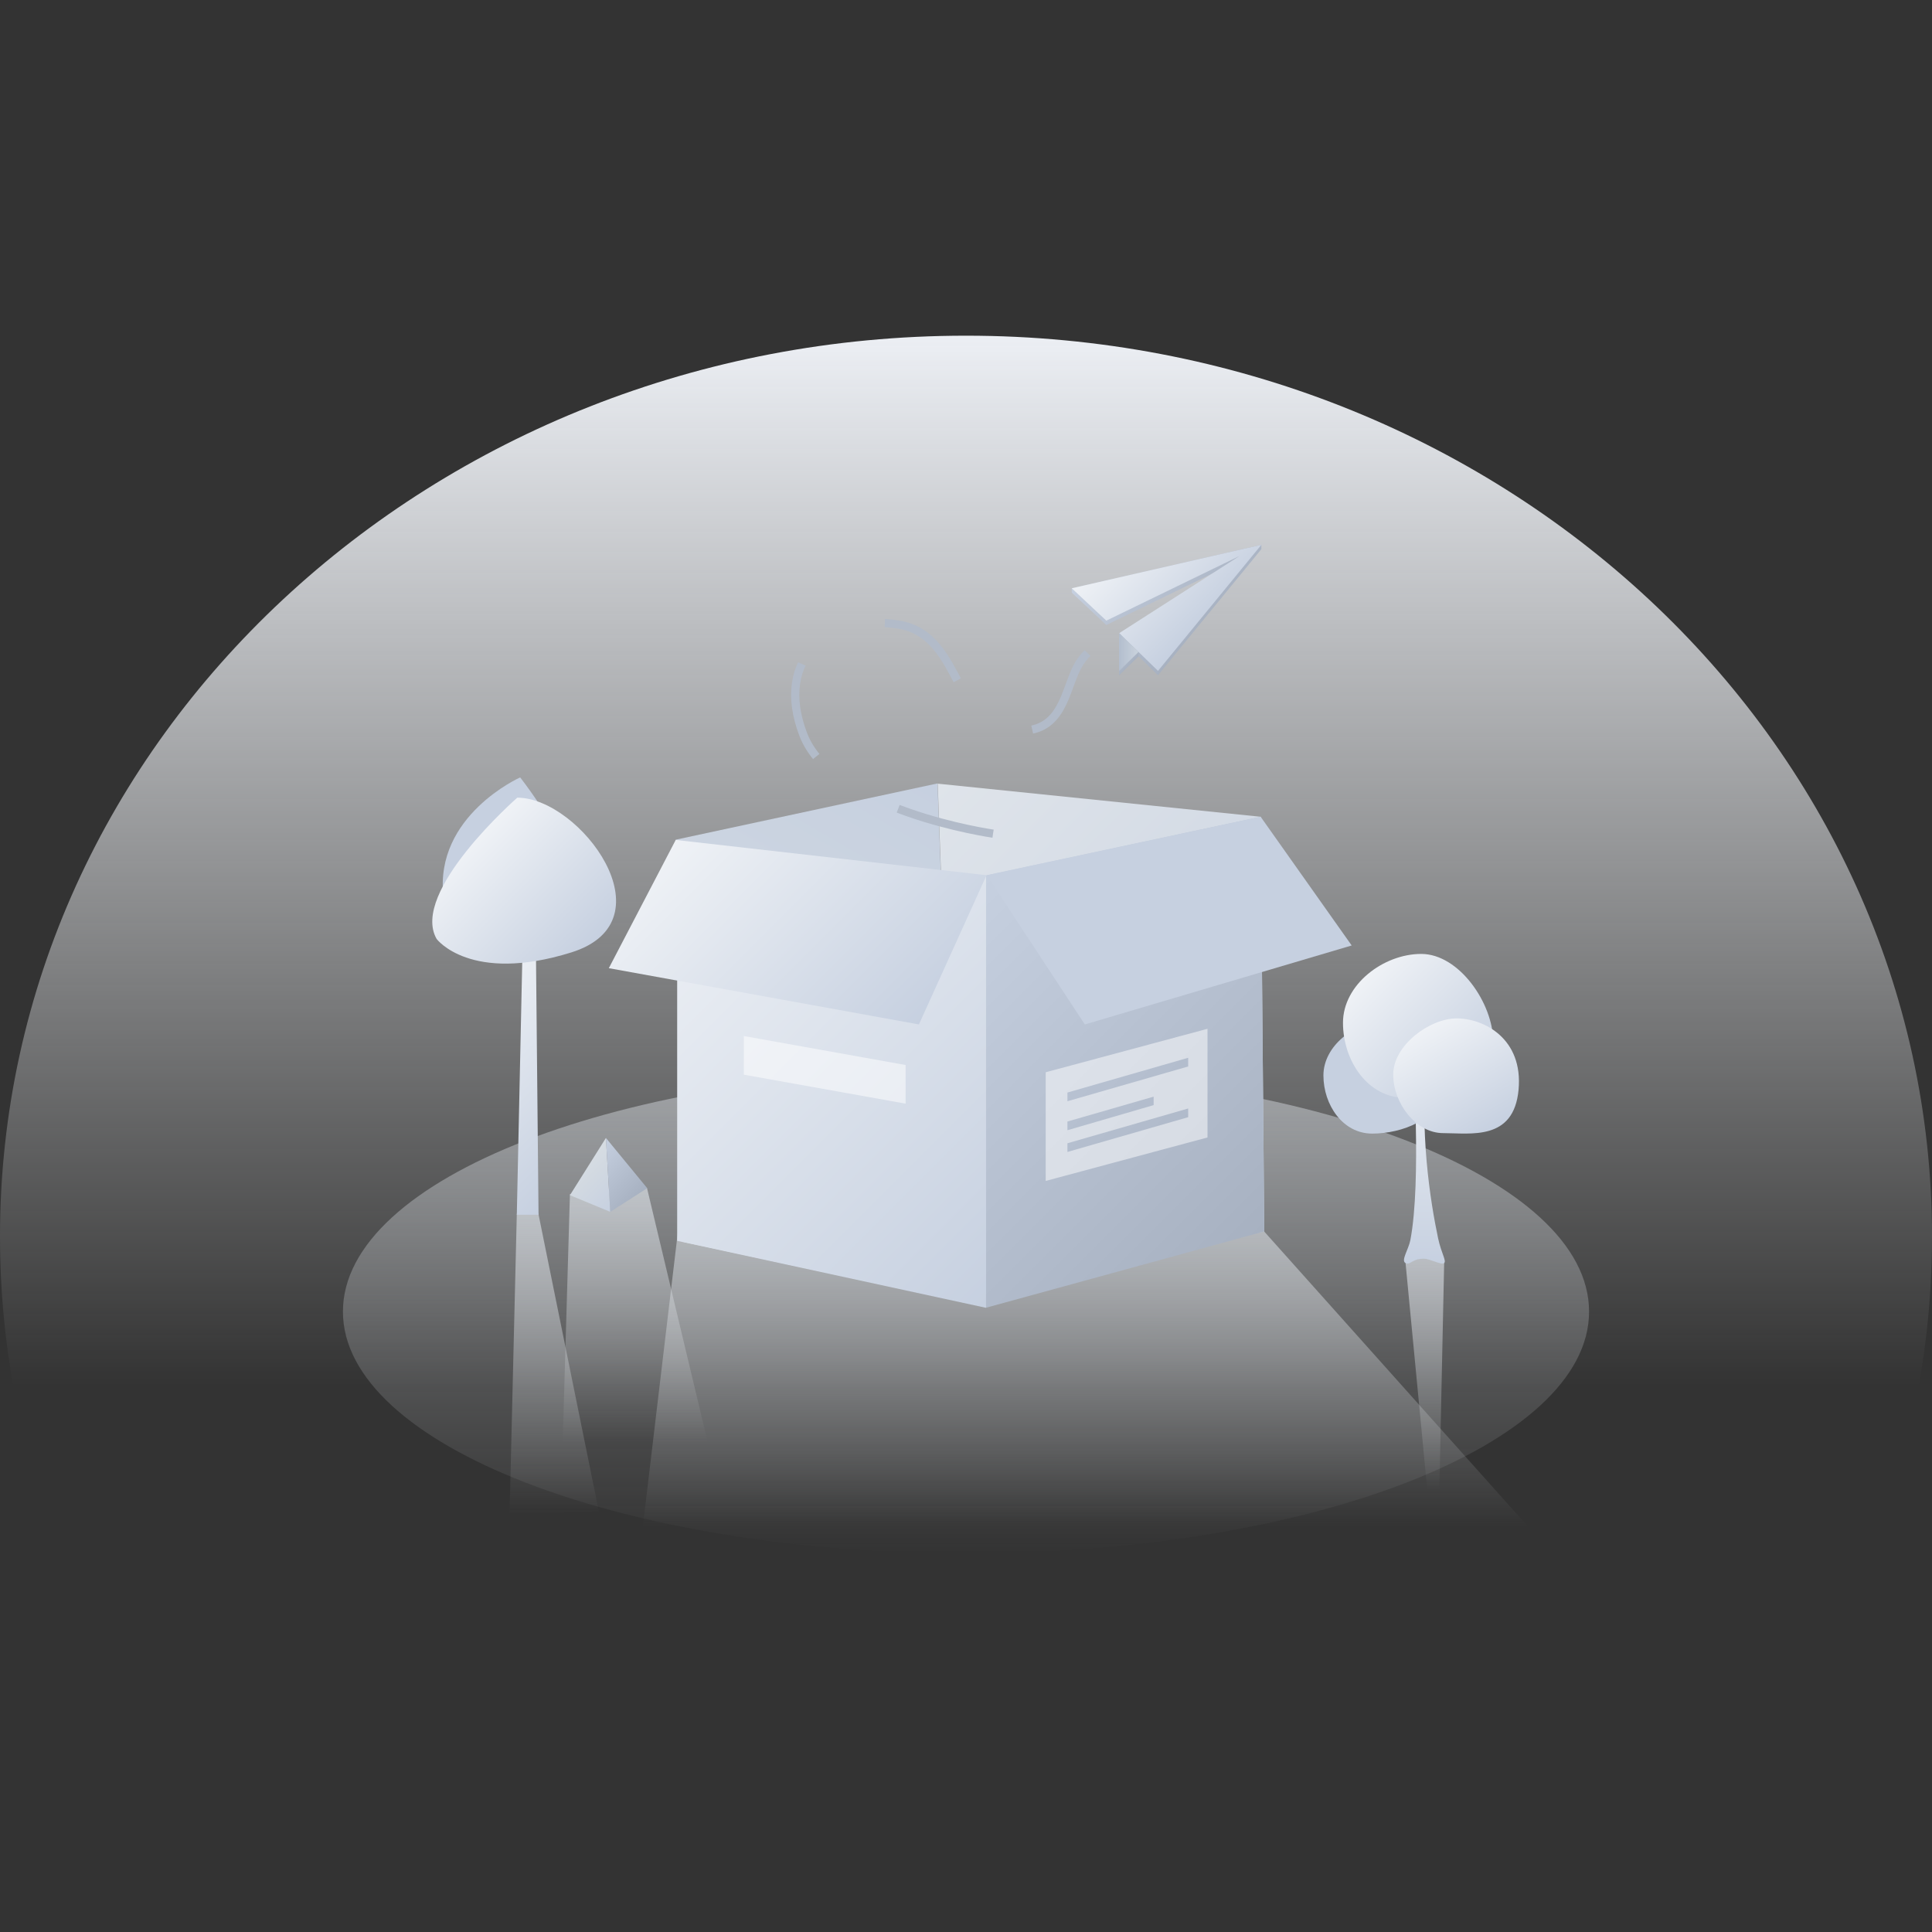 <svg width="236" height="236" fill="none" xmlns="http://www.w3.org/2000/svg"><rect width="100%" height="100%" fill="#333333" stroke="none"/><g clip-path="url(#clip0)"><path d="M118 261.075c65.17 0 118-49.264 118-110.035 0-60.77-52.83-110.035-118-110.035S0 90.269 0 151.04c0 60.771 52.83 110.035 118 110.035z" fill="url(#paint0_linear)"/><path d="M118 189.744c42.034 0 76.11-13.221 76.11-29.529 0-16.309-34.076-29.53-76.11-29.53-42.035 0-76.11 13.221-76.11 29.53 0 16.308 34.075 29.529 76.11 29.529z" fill="url(#paint1_linear)"/><path d="M186.617 186.44H78.529l4.366-36.698 37.495-5.162 33.63 5.398 32.597 36.462z" fill="url(#paint2_linear)"/><path d="M116.85 158.858l-33.512-7.169-.797-49.117 31.978-6.874 2.331 63.16z" fill="url(#paint3_linear)"/><path d="M154.433 150.421l-37.583 8.466-2.301-63.16 39.441 4.042.443 50.652z" fill="url(#paint4_linear)"/><path d="M120.449 159.742l33.984-9.322-.442-50.651-33.571 7.168v52.805h.029z" fill="url(#paint5_linear)"/><path d="M120.449 159.742h-.059l-37.671-8.171v-48.793l37.73 4.16v52.804z" fill="url(#paint6_linear)"/><path d="M112.248 125.139l-37.878-6.874 8.172-15.664 37.966 4.307-8.26 18.231z" fill="url(#paint7_linear)"/><path d="M165.113 115.492l-32.598 9.647-11.977-18.231 33.453-7.139 11.122 15.723z" fill="#C6D0E0"/><path d="M121.303 101.834s-19.617-2.773-23.187-12.124c-3.57-9.352 3.157-14.75 11.594-13.423 8.437 1.328 6.313 13.953 15.812 12.921 4.543-.501 4.661-5.516 6.313-8.171 1.799-2.892 5.015-3.422 5.015-3.422" stroke="#B2BBC9" stroke-miterlimit="10" stroke-dasharray="12 12"/><path d="M139.092 80.181l2.36 2.301 12.626-15.399v-.53l-23.157 5.31v.53l4.218 3.953 16.284-7.906-14.72 9.44 2.389 2.301z" fill="url(#paint8_linear)"/><path d="M136.703 77.85v4.632l2.36-2.3v-.532l-2.36-1.8z" fill="url(#paint9_linear)"/><path d="M139.092 79.65l2.36 2.301 12.626-15.399-23.157 5.31 4.218 3.953 16.284-7.906-14.72 9.44 2.389 2.301z" fill="url(#paint10_linear)"/><path d="M136.703 77.32v4.631l2.36-2.3-2.36-2.331z" fill="url(#paint11_linear)"/><path d="M73.16 184.67l-10.915.295.885-36.698 2.626-.059 7.404 36.462z" fill="url(#paint12_linear)"/><path d="M86.435 176.115h-17.7l.885-30.267 9.41-.738 7.405 31.005z" fill="url(#paint13_linear)"/><path d="M63.897 112.69l-.767 35.695h2.655l-.354-35.695h-1.534z" fill="url(#paint14_linear)"/><path d="M61.89 114.961s16.167-1.091 1.653-20c0 0-10.473 4.66-9.381 14.513 0 .03 0 5.487 7.729 5.487z" fill="#C6D0E0"/><path d="M63.189 97.438s-13.157 11.505-9.853 17.258c0 0 4.1 5.487 16.431 1.652 12.332-3.835 1.092-18.91-6.578-18.91z" fill="url(#paint15_linear)"/><path d="M174.345 181.986l-2.655-27.73 2.36-.738 2.36.708-.59 27.76h-1.475z" fill="url(#paint16_linear)"/><path d="M172.575 128.915s1.091 15.281-.295 22.568c-.236 1.18-1.18 2.507-.59 2.802.59.295.767-.531 2.242-.531.737 0 2.183.826 2.478.531.295-.295-.325-1.121-.738-3.009-.944-4.454-2.36-13.245-1.327-22.361h-1.77z" fill="url(#paint17_linear)"/><path d="M175.938 133.134c0 3.599-4.72 5.339-8.319 5.339-3.599 0-5.959-3.51-5.959-7.109s3.806-6.549 7.434-6.549c3.629 0 6.844 4.72 6.844 8.319z" fill="#C6D0E0"/><path d="M182.399 127.234c0 4.661-6.077 6.873-10.709 6.873-4.631 0-7.64-4.543-7.64-9.174 0-4.661 4.926-8.408 9.558-8.408 4.631 0 8.791 6.048 8.791 10.709z" fill="url(#paint18_linear)"/><path d="M176.292 138.414c-3.333 0-6.106-3.628-6.106-7.168s4.425-6.844 7.758-6.844c3.334 0 8.142 2.478 7.552 8.732-.59 6.254-5.841 5.28-9.204 5.28z" fill="url(#paint19_linear)"/><path d="M74.016 139.004l-4.396 6.992 4.927 2.035-.531-9.027z" fill="url(#paint20_linear)"/><path d="M74.547 148.031l4.513-2.891-5.044-6.136.53 9.027z" fill="url(#paint21_linear)"/><path opacity=".5" d="M110.625 134.815l-19.765-3.54v-4.72l19.765 3.54v4.72zm17.11-3.835v13.275l19.765-5.31V125.67l-19.765 5.31zm2.655 6.018l10.532-3.039v1.033l-10.532 3.068v-1.062zm14.75-.531l-14.75 4.248v-1.062l14.75-4.248v1.062zm0-6.195l-14.75 4.248v-1.062l14.75-4.248v1.062z" fill="#fff"/></g><defs><linearGradient id="paint0_linear" x1="118" y1="261.075" x2="118" y2="41.005" gradientUnits="userSpaceOnUse"><stop offset=".417" stop-color="#F8FAFC" stop-opacity="0"/><stop offset="1" stop-color="#ECEFF4"/></linearGradient><linearGradient id="paint1_linear" x1="118" y1="189.732" x2="118" y2="130.693" gradientUnits="userSpaceOnUse"><stop stop-color="#DFE2E5" stop-opacity="0"/><stop offset="1" stop-color="#D7DCE2" stop-opacity=".5"/></linearGradient><linearGradient id="paint2_linear" x1="132.58" y1="186.44" x2="132.58" y2="144.594" gradientUnits="userSpaceOnUse"><stop stop-color="#DFE2E5" stop-opacity="0"/><stop offset="1" stop-color="#D7DCE2" stop-opacity=".7"/></linearGradient><linearGradient id="paint3_linear" x1="118.587" y1="98.037" x2="86.541" y2="153.542" gradientUnits="userSpaceOnUse"><stop stop-color="#C6D0E0"/><stop offset="1" stop-color="#D7DDE2"/></linearGradient><linearGradient id="paint4_linear" x1="155.483" y1="149.366" x2="108.19" y2="102.073" gradientUnits="userSpaceOnUse"><stop stop-color="#C6D0E0"/><stop offset="1" stop-color="#DFE4EA"/></linearGradient><linearGradient id="paint5_linear" x1="156.16" y1="148.689" x2="117.421" y2="109.95" gradientUnits="userSpaceOnUse"><stop stop-color="#A7B1C1"/><stop offset="1" stop-color="#C6D0E0"/></linearGradient><linearGradient id="paint6_linear" x1="126.25" y1="153.925" x2="78.904" y2="106.579" gradientUnits="userSpaceOnUse"><stop stop-color="#C6D0E0"/><stop offset="1" stop-color="#EFF2F6"/></linearGradient><linearGradient id="paint7_linear" x1="111.141" y1="126.271" x2="85.015" y2="100.145" gradientUnits="userSpaceOnUse"><stop stop-color="#C6D0E0"/><stop offset="1" stop-color="#EFF2F6"/></linearGradient><linearGradient id="paint8_linear" x1="148.481" y1="75.43" x2="137.906" y2="64.854" gradientUnits="userSpaceOnUse"><stop stop-color="#A7B1C1"/><stop offset="1" stop-color="#C6D0E0"/></linearGradient><linearGradient id="paint9_linear" x1="138.05" y1="81.208" x2="135.7" y2="78.858" gradientUnits="userSpaceOnUse"><stop stop-color="#A7B1C1"/><stop offset="1" stop-color="#C6D0E0"/></linearGradient><linearGradient id="paint10_linear" x1="148.349" y1="75.034" x2="138.037" y2="64.723" gradientUnits="userSpaceOnUse"><stop stop-color="#C6D0E0"/><stop offset="1" stop-color="#EFF2F6"/></linearGradient><linearGradient id="paint11_linear" x1="136.712" y1="79.627" x2="139.084" y2="79.627" gradientUnits="userSpaceOnUse"><stop stop-color="#B3BECE"/><stop offset="1" stop-color="#CAD3DD"/></linearGradient><linearGradient id="paint12_linear" x1="67.703" y1="184.965" x2="67.703" y2="148.215" gradientUnits="userSpaceOnUse"><stop stop-color="#DFE2E5" stop-opacity="0"/><stop offset="1" stop-color="#D7DCE2" stop-opacity=".7"/></linearGradient><linearGradient id="paint13_linear" x1="77.585" y1="176.115" x2="77.585" y2="145.102" gradientUnits="userSpaceOnUse"><stop stop-color="#DFE2E5" stop-opacity="0"/><stop offset="1" stop-color="#D7DCE2" stop-opacity=".7"/></linearGradient><linearGradient id="paint14_linear" x1="73.961" y1="140.223" x2="55.161" y2="121.423" gradientUnits="userSpaceOnUse"><stop stop-color="#C6D0E0"/><stop offset="1" stop-color="#EFF2F6"/></linearGradient><linearGradient id="paint15_linear" x1="70.929" y1="116.849" x2="57.302" y2="103.223" gradientUnits="userSpaceOnUse"><stop stop-color="#C6D0E0"/><stop offset="1" stop-color="#EFF2F6"/></linearGradient><linearGradient id="paint16_linear" x1="174.055" y1="181.994" x2="174.055" y2="153.525" gradientUnits="userSpaceOnUse"><stop stop-color="#DFE2E5" stop-opacity="0"/><stop offset="1" stop-color="#D7DCE2" stop-opacity=".7"/></linearGradient><linearGradient id="paint17_linear" x1="173.994" y1="154.349" x2="173.994" y2="128.915" gradientUnits="userSpaceOnUse"><stop stop-color="#C6D0E0"/><stop offset="1" stop-color="#EFF2F6"/></linearGradient><linearGradient id="paint18_linear" x1="179.503" y1="132.239" x2="166.636" y2="119.372" gradientUnits="userSpaceOnUse"><stop stop-color="#C6D0E0"/><stop offset="1" stop-color="#EFF2F6"/></linearGradient><linearGradient id="paint19_linear" x1="181.809" y1="138.368" x2="174.349" y2="125.447" gradientUnits="userSpaceOnUse"><stop stop-color="#C6D0E0"/><stop offset="1" stop-color="#EFF2F6"/></linearGradient><linearGradient id="paint20_linear" x1="75.961" y1="146.63" x2="71.175" y2="141.845" gradientUnits="userSpaceOnUse"><stop stop-color="#C6D0E0"/><stop offset="1" stop-color="#D7DDE2"/></linearGradient><linearGradient id="paint21_linear" x1="77.488" y1="146.718" x2="71.895" y2="141.125" gradientUnits="userSpaceOnUse"><stop stop-color="#A7B1C1"/><stop offset="1" stop-color="#C6D0E0"/></linearGradient><clipPath id="clip0"><path fill="#fff" d="M0 0h236v236H0z"/></clipPath></defs></svg>